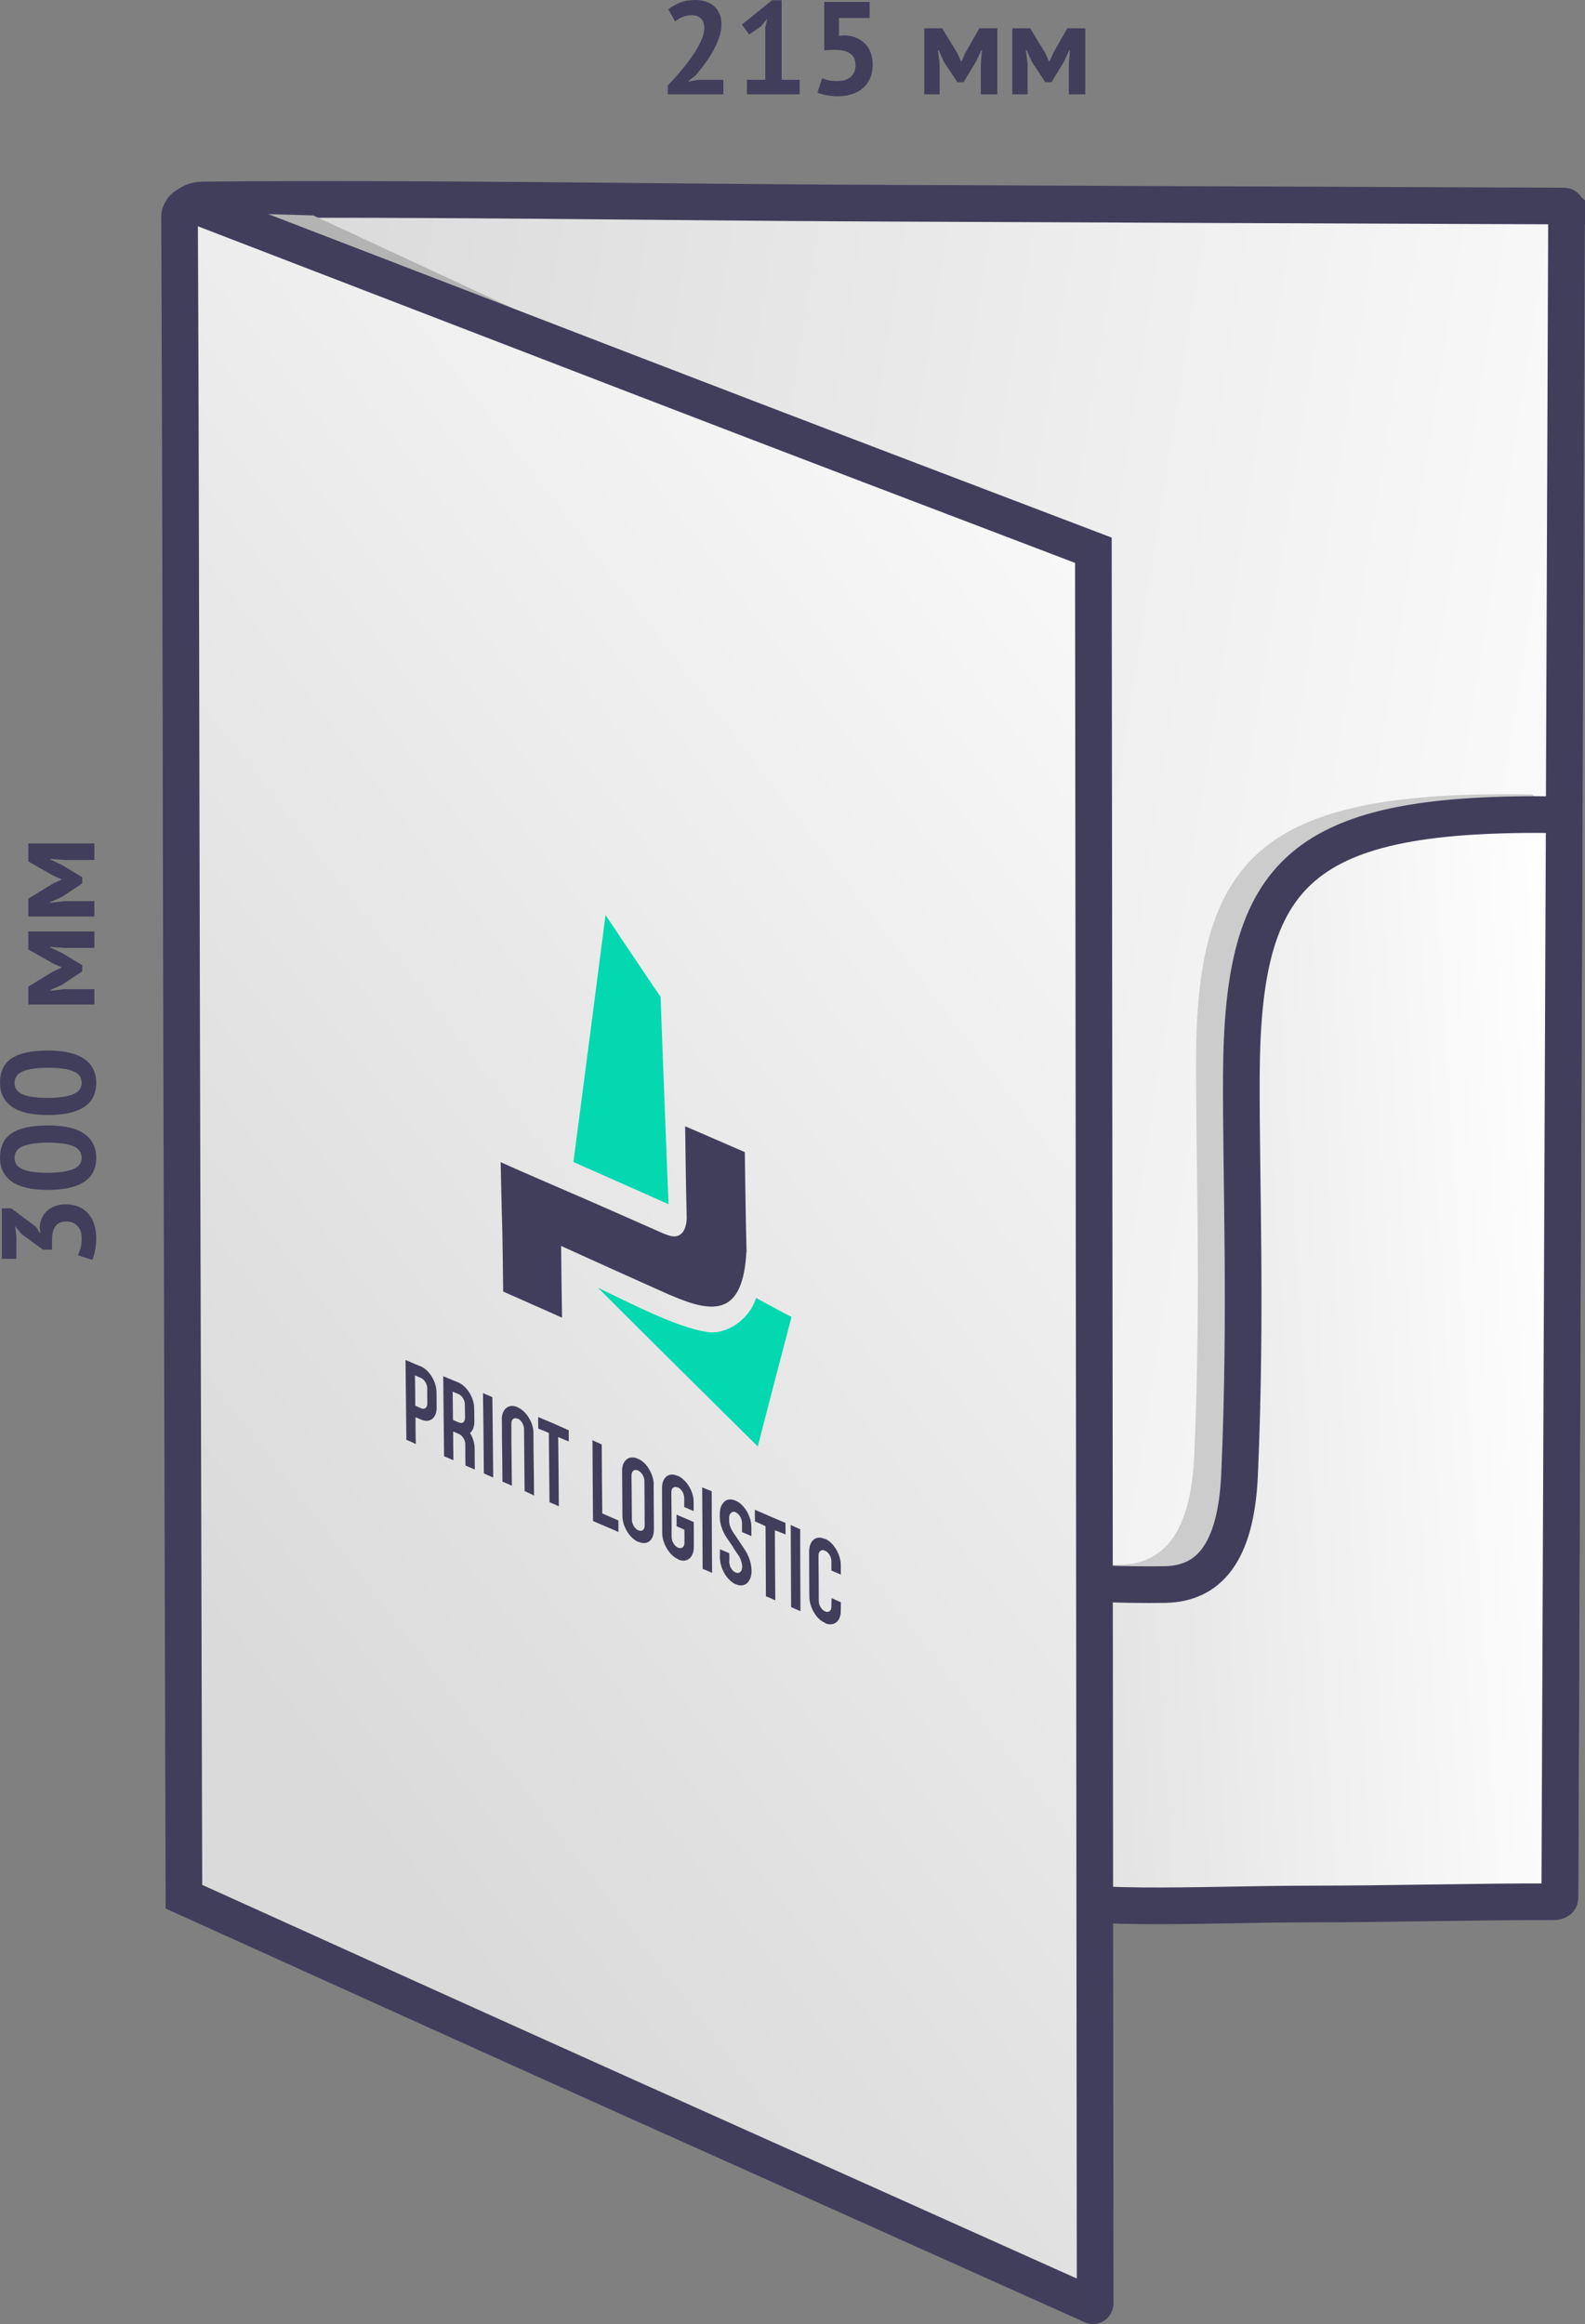 <?xml version="1.0" encoding="UTF-8"?> <!-- Creator: CorelDRAW 2021.5 --> <svg xmlns="http://www.w3.org/2000/svg" xmlns:xlink="http://www.w3.org/1999/xlink" xmlns:xodm="http://www.corel.com/coreldraw/odm/2003" xml:space="preserve" width="183.039mm" height="268.341mm" style="shape-rendering:geometricPrecision; text-rendering:geometricPrecision; image-rendering:optimizeQuality; fill-rule:evenodd; clip-rule:evenodd" viewBox="0 0 492.89 722.6"><rect x="0" y="0" width="492.89" height="722.6" fill="#808080" stroke="none"/> <defs> <style type="text/css"> <![CDATA[ .str0 {stroke:#413E5C;stroke-width:11.4;stroke-miterlimit:22.926} .fil7 {fill:#413E5C} .fil4 {fill:#B3B3B3} .fil2 {fill:#CCCCCC} .fil1 {fill:#413E5C;fill-rule:nonzero} .fil3 {fill:url(#id0)} .fil0 {fill:url(#id1)} .fil5 {fill:url(#id2)} .fil6 {fill:url(#id3)} ]]> </style> <linearGradient id="id0" gradientUnits="userSpaceOnUse" x1="284.75" y1="429.22" x2="486.59" y2="416.62"> <stop offset="0" style="stop-opacity:1; stop-color:#DADADA"></stop> <stop offset="1" style="stop-opacity:1; stop-color:#FEFEFE"></stop> </linearGradient> <linearGradient id="id1" gradientUnits="userSpaceOnUse" x1="487.28" y1="332.14" x2="57.29" y2="264.47"> <stop offset="0" style="stop-opacity:1; stop-color:#FBFBFB"></stop> <stop offset="1" style="stop-opacity:1; stop-color:#DADADA"></stop> </linearGradient> <linearGradient id="id2" gradientUnits="userSpaceOnUse" xlink:href="#id0" x1="72.27" y1="517.39" x2="470.32" y2="212.27"> </linearGradient> <linearGradient id="id3" gradientUnits="userSpaceOnUse" x1="1027.09" y1="1155.13" x2="1153.85" y2="1152.91"> <stop offset="0" style="stop-opacity:1; stop-color:#03D8B0"></stop> <stop offset="0.722" style="stop-opacity:1; stop-color:#13C7C9"></stop> <stop offset="1" style="stop-opacity:1; stop-color:#24B5E2"></stop> </linearGradient> </defs> <g id="Слой_x0020_1">  <g id="_1694938917520"> <path class="fil0 str0" d="M486.22 64.06c-71.6,-0.26 -143.2,-0.57 -214.76,-0.89 -69.33,-0.31 -138.7,-1.6 -208.03,-1 -4.03,0.04 -6.71,1.67 -6.65,6.26 1.15,85.97 0.32,170.73 0.48,256.66 0.17,87.56 0.34,175.19 0.56,262.82 -0.13,0.89 0.3,1.6 1.38,1.6 70.95,0.32 141.95,0.57 212.91,0.89 70.01,0.31 140.1,0.63 210.16,0.88 3.08,0.01 2.84,-0.69 2.84,-2.23l1.02 -260.64c0.34,-87.57 0.69,-175.26 1.03,-262.95 0.13,-0.96 -0.26,-1.41 -0.95,-1.41z"></path> <path class="fil1" d="M224.34 7.6c0,1.4 -0.25,2.81 -0.76,4.23 -0.51,1.42 -1.15,2.82 -1.93,4.19 -0.78,1.37 -1.64,2.69 -2.59,3.96 -0.94,1.27 -1.87,2.44 -2.77,3.51l-2.18 1.68 0 0.21 2.96 -0.57 7.89 0 0 4.52 -17.29 0 0 -2.75c0.66,-0.68 1.4,-1.49 2.22,-2.4 0.82,-0.92 1.65,-1.89 2.49,-2.92 0.84,-1.03 1.65,-2.09 2.44,-3.18 0.79,-1.1 1.51,-2.2 2.14,-3.31 0.63,-1.11 1.13,-2.18 1.5,-3.22 0.37,-1.04 0.55,-2.03 0.55,-2.96 0,-1.12 -0.32,-2.05 -0.97,-2.77 -0.64,-0.73 -1.66,-1.09 -3.06,-1.09 -0.88,0 -1.77,0.18 -2.69,0.55 -0.92,0.37 -1.69,0.84 -2.32,1.42l-2.14 -3.78c1.07,-0.88 2.28,-1.58 3.64,-2.12 1.36,-0.53 2.95,-0.8 4.79,-0.8 1.18,0 2.26,0.16 3.25,0.49 0.99,0.33 1.83,0.81 2.55,1.44 0.71,0.63 1.27,1.42 1.68,2.36 0.41,0.94 0.62,2.05 0.62,3.31zm7.93 17.21l5.71 0 0 -16.23 0.62 -2.79 -1.97 2.42 -3.66 2.51 -2.26 -3.08 9.37 -7.56 3 0 0 24.73 5.59 0 0 4.52 -16.39 0 0 -4.52zm28.18 0.37c1.81,0 3.19,-0.44 4.15,-1.31 0.96,-0.88 1.44,-2.08 1.44,-3.61 0,-1.64 -0.56,-2.85 -1.68,-3.61 -1.12,-0.77 -2.72,-1.15 -4.81,-1.15l-3.25 0.12 0 -15.03 14.13 0 0 5.01 -9.53 0 0 5.55 1.68 -0.16c1.34,0.05 2.55,0.3 3.64,0.74 1.08,0.44 2.01,1.05 2.77,1.83 0.77,0.78 1.36,1.73 1.77,2.83 0.41,1.11 0.62,2.35 0.62,3.72 0,1.62 -0.27,3.04 -0.82,4.27 -0.55,1.23 -1.31,2.26 -2.28,3.08 -0.97,0.82 -2.12,1.44 -3.43,1.85 -1.31,0.41 -2.75,0.62 -4.31,0.62 -1.23,0 -2.4,-0.1 -3.51,-0.31 -1.11,-0.21 -2.05,-0.49 -2.81,-0.84l1.44 -4.44c0.63,0.27 1.32,0.49 2.07,0.64 0.75,0.15 1.66,0.23 2.73,0.23zm44.57 -5.26l0.33 -4.27 -0.21 0 -1.64 3.53 -3.86 6.37 -1.93 0 -4.23 -6.37 -1.56 -3.53 -0.25 0 0.53 4.23 0 9.45 -4.77 0 0 -20.54 5.55 0 4.72 7.72 1.15 2.59 0.16 0 1.19 -2.67 4.35 -7.64 5.59 0 0 20.54 -5.13 0 0 -9.41zm27.36 0l0.33 -4.27 -0.21 0 -1.64 3.53 -3.86 6.37 -1.93 0 -4.23 -6.37 -1.56 -3.53 -0.25 0 0.53 4.23 0 9.45 -4.77 0 0 -20.54 5.55 0 4.72 7.72 1.15 2.59 0.16 0 1.19 -2.67 4.35 -7.64 5.59 0 0 20.54 -5.13 0 0 -9.41z"></path> <path class="fil1" d="M25.39 385.01c0,-1.7 -0.45,-2.99 -1.36,-3.88 -0.9,-0.89 -2,-1.34 -3.29,-1.34 -1.56,0 -2.71,0.47 -3.45,1.4 -0.74,0.93 -1.11,2.4 -1.11,4.4l0 2.96 -2.83 0 -6.78 -4.97 -1.85 -2.34 0.37 3.25 0 6.9 -4.52 0 0 -15.69 2.92 0 7.76 5.79 1.11 1.81 0.21 0 -0.25 -1.73c0.08,-0.96 0.3,-1.87 0.66,-2.73 0.36,-0.86 0.87,-1.62 1.54,-2.26 0.67,-0.64 1.5,-1.16 2.49,-1.54 0.99,-0.38 2.12,-0.58 3.41,-0.58 1.62,0 3.01,0.27 4.19,0.8 1.18,0.53 2.16,1.27 2.96,2.22 0.79,0.94 1.38,2.05 1.77,3.31 0.38,1.26 0.58,2.62 0.58,4.07 0,1.2 -0.11,2.45 -0.33,3.74 -0.22,1.29 -0.53,2.33 -0.94,3.12l-4.44 -1.44c0.36,-0.71 0.64,-1.5 0.86,-2.36 0.22,-0.86 0.33,-1.83 0.33,-2.9zm-10.47 -15.03c-5.04,0 -8.78,-0.86 -11.24,-2.59 -2.45,-1.73 -3.68,-4.2 -3.68,-7.44 0,-3.45 1.21,-5.98 3.64,-7.6 2.42,-1.62 6.18,-2.42 11.28,-2.42 5.07,0 8.83,0.87 11.3,2.61 2.46,1.74 3.7,4.22 3.7,7.46 0,3.42 -1.29,5.94 -3.88,7.56 -2.59,1.62 -6.29,2.42 -11.11,2.42zm0 -5.34c3.34,0 5.92,-0.36 7.74,-1.09 1.82,-0.73 2.73,-1.92 2.73,-3.59 0,-1.62 -0.84,-2.8 -2.51,-3.55 -1.67,-0.75 -4.33,-1.13 -7.97,-1.13 -3.31,0 -5.87,0.36 -7.68,1.07 -1.81,0.71 -2.71,1.93 -2.71,3.66 0,1.64 0.85,2.83 2.55,3.55 1.7,0.73 4.31,1.09 7.85,1.09zm0 -17.95c-5.04,0 -8.78,-0.86 -11.24,-2.59 -2.45,-1.73 -3.68,-4.2 -3.68,-7.44 0,-3.45 1.21,-5.98 3.64,-7.6 2.42,-1.62 6.18,-2.42 11.28,-2.42 5.07,0 8.83,0.87 11.3,2.61 2.46,1.74 3.7,4.22 3.7,7.46 0,3.42 -1.29,5.94 -3.88,7.56 -2.59,1.62 -6.29,2.42 -11.11,2.42zm0 -5.34c3.34,0 5.92,-0.36 7.74,-1.09 1.82,-0.73 2.73,-1.92 2.73,-3.59 0,-1.62 -0.84,-2.8 -2.51,-3.55 -1.67,-0.75 -4.33,-1.13 -7.97,-1.13 -3.31,0 -5.87,0.36 -7.68,1.07 -1.81,0.71 -2.71,1.93 -2.71,3.66 0,1.64 0.85,2.83 2.55,3.55 1.7,0.73 4.31,1.09 7.85,1.09zm5.01 -46.62l-4.27 -0.33 0 0.21 3.53 1.64 6.37 3.86 0 1.93 -6.37 4.23 -3.53 1.56 0 0.25 4.23 -0.53 9.45 0 0 4.77 -20.54 0 0 -5.55 7.72 -4.72 2.59 -1.15 0 -0.16 -2.67 -1.19 -7.64 -4.35 0 -5.59 20.54 0 0 5.13 -9.41 0zm0 -27.36l-4.27 -0.33 0 0.21 3.53 1.64 6.37 3.86 0 1.93 -6.37 4.23 -3.53 1.56 0 0.25 4.23 -0.53 9.45 0 0 4.77 -20.54 0 0 -5.55 7.72 -4.72 2.59 -1.15 0 -0.16 -2.67 -1.19 -7.64 -4.35 0 -5.59 20.54 0 0 5.13 -9.41 0z"></path> <path class="fil2" d="M348.45 486.51c-57.02,0.91 -61.9,-13.52 -74.01,33.59 -19.8,76.99 45.15,65.74 119.52,65.74 23.92,0 51.65,-0.75 75.17,-0.7 1.29,0 1.81,-1.01 1.84,-2.5l6.11 -334.75c0.01,-0.42 -0.4,-0.89 -0.91,-0.9 -81.6,-1.31 -103.88,17.64 -104.22,81.17 -0.17,31.67 1.67,72.83 -0.55,124.01 -1.09,25 -9.86,33.98 -22.95,34.35z"></path> <path class="fil3 str0" d="M362.53 492.67c-57.02,0.91 -61.9,-13.52 -74.01,33.59 -19.8,76.99 45.15,65.74 119.52,65.74 23.92,0 51.65,-0.76 75.17,-0.7 1.29,0 1.83,-1.01 1.84,-2.5l1.38 -334.57c0.01,-0.42 -0.4,-0.89 -0.91,-0.9 -81.6,-1.31 -99.15,17.46 -99.49,80.98 -0.17,31.67 1.67,72.83 -0.55,124.01 -1.09,25 -9.86,33.98 -22.95,34.35z"></path> <path class="fil4" d="M72.73 66.27l24.67 0.71 153.75 71.42 -178.42 -72.13z"></path> <path class="fil5 str0" d="M60.47 63.84l137.55 52.98c47.22,18.19 94.6,36.23 141.99,54.27 0.09,90.83 0.19,181.59 0.29,272.29 0.1,90.7 0.17,181.46 0.26,272.16 0.12,0.92 -0.17,1.51 -0.9,1.31 -47.24,-21.2 -94.38,-42.32 -141.47,-63.46 -47.04,-21.12 -94.05,-42.4 -141,-63.66 -0.23,-87.68 -0.47,-175.36 -0.7,-263.04 -0.23,-86.41 -0.26,-172.89 -0.66,-259.24 -0.01,-1.78 1.88,-4.68 4.64,-3.62z"></path> <path class="fil6" d="M235.66 449.76c-16.62,-16.47 -33.24,-32.88 -49.69,-49.35 9.96,4.73 24.19,12.21 33.77,13.72 5.76,1.05 13.24,-3.54 15.37,-10.57 3.67,1.97 7.28,4 11.03,5.91 -3.52,13.45 -7.07,26.84 -10.48,40.23 0,0.07 0,0.07 0,0.07zm-30.24 -139.85c0.76,21.46 1.63,42.99 2.47,64.51 -9.9,-4.4 -19.71,-8.79 -29.57,-13.13 3.35,-25.53 6.67,-51.12 9.98,-76.79 5.65,8.47 11.38,17 17.12,25.46 0,0 0,0 0,-0.07z"></path> <path class="fil7" d="M213.07 350.2c6.23,2.62 12.37,5.38 18.54,8.01 0.15,9.98 0.26,19.75 0.52,29.73 0,0.46 0.03,0.98 0.03,1.44 -0.06,-0.07 -0.06,-0.07 -0.06,-0.07 -1.08,19.56 -9.96,19.29 -23.26,13.52 0,0 0,0 0,0 -0.06,-0.07 -0.06,-0.07 -0.06,-0.07 -0.2,0 -0.47,-0.13 -0.64,-0.2 -11.21,-4.99 -22.5,-10.11 -33.65,-15.16 0.06,7.48 0.17,14.9 0.29,22.31 -6.08,-2.76 -12.17,-5.38 -18.31,-8.14 -0.06,-6.17 -0.15,-12.54 -0.26,-18.9 -0.23,-7.09 -0.35,-14.18 -0.52,-21.33 6.08,2.76 12.17,5.32 18.28,8.01 10.86,4.66 21.8,9.52 32.78,14.37 0.17,0 0.35,0.07 0.61,0.2 4.4,1.77 6.14,-1.38 6.2,-5.51 -0.03,-0.2 -0.03,-0.39 -0.03,-0.52 -0.23,-9.32 -0.35,-18.51 -0.47,-27.76 0,0.07 0,0.07 0,0.07z"></path> <path class="fil1" d="M130.84 424.82c-0.64,-0.2 -1.22,-0.53 -1.83,-0.72 0,0 0,0 0,0 -0.99,-0.46 -1.92,-0.85 -2.91,-1.25 0.09,8.27 0.2,16.54 0.26,24.81 0.99,0.39 1.95,0.85 2.94,1.31 -0.09,-2.89 -0.09,-5.58 -0.09,-8.33 0.55,0.2 1.19,0.53 1.83,0.79 2.65,1.12 4.77,-0.59 4.74,-3.74 -0.03,-1.71 -0.03,-3.28 -0.03,-4.79 -0.06,-3.35 -2.21,-6.89 -4.92,-8.07 0,0 0,0 0,0 0,0 0,0 0,0zm2.04 11.55c0.03,1.25 -0.84,1.97 -1.89,1.51 -0.64,-0.26 -1.25,-0.59 -1.86,-0.85 0,-3.15 -0.03,-6.23 -0.09,-9.39 0.61,0.26 1.22,0.53 1.86,0.79 1.05,0.46 1.92,1.9 1.95,3.15 0,1.58 0,3.15 0.03,4.79zm9.72 -6.5c-1.57,-0.66 -3.2,-1.31 -4.77,-1.97 0.09,8.27 0.17,16.6 0.26,24.87 0.93,0.39 1.92,0.85 2.91,1.25 -0.03,-3.02 -0.09,-5.97 -0.09,-8.93 0.58,0.2 1.19,0.52 1.83,0.79 1.08,0.46 1.95,1.9 1.95,3.08 0,2.3 0,4.46 0.06,6.69 0.96,0.46 1.95,0.85 2.91,1.25 -0.03,-2.23 -0.06,-4.4 -0.06,-6.56 0,-1.64 -0.55,-3.35 -1.43,-4.79 0.84,-0.66 1.34,-1.97 1.34,-3.48 0,-1.38 -0.03,-2.82 -0.06,-4.2 0,-3.22 -2.21,-6.83 -4.86,-8.01 0,0 0,0 0,0 0,0 0,0 0,0zm-1.83 2.82c0.61,0.26 1.22,0.52 1.86,0.79 1.05,0.46 1.95,1.9 1.92,3.15 0.03,1.44 0.03,2.82 0.06,4.2 0.03,1.25 -0.84,1.97 -1.89,1.44 -0.64,-0.2 -1.25,-0.53 -1.86,-0.79 -0.03,-2.89 -0.06,-5.84 -0.09,-8.79 0,0 0,0 0,0zm9.43 0.46c0.12,8.33 0.2,16.74 0.26,24.94 0.99,0.53 1.92,0.85 2.91,1.31 -0.09,-8.27 -0.15,-16.6 -0.26,-25 -0.96,-0.39 -1.92,-0.85 -2.91,-1.25zm15.69 12.4c0,-3.22 -2.24,-6.83 -4.86,-7.94 -0.09,-0.07 -0.15,-0.13 -0.2,-0.13 -2.62,-1.12 -4.72,0.59 -4.8,3.74 0,0 0,0 0,0 0,0.07 0,0.07 0,0.07 0.03,0 0.03,0 0.03,0.07 0.03,1.84 0.03,3.74 0.03,5.58 0.06,4.66 0.15,9.19 0.15,13.72 0.99,0.46 1.95,0.79 2.94,1.31 -0.06,-4.46 -0.09,-8.93 -0.15,-13.39 0,0 0,0 0,0 0,-1.97 0,-4 0,-5.91 -0.06,-1.31 0.79,-2.03 1.83,-1.58 0.06,0 0.12,0 0.15,0 1.08,0.46 1.92,1.9 1.95,3.22 0.06,6.43 0.12,12.93 0.17,19.29 0.96,0.46 1.92,0.92 2.94,1.38 -0.03,-4.46 -0.06,-8.93 -0.15,-13.52 0,0 0,0 0,0 0,-1.9 0,-3.87 -0.03,-5.91 0,0 0,0 0,0zm1.46 -4.99c0,1.18 0,2.43 0.03,3.61 1.08,0.46 2.18,0.85 3.29,1.38 0.06,7.22 0.12,14.31 0.2,21.53 0.96,0.39 1.92,0.79 2.91,1.25 -0.03,-7.22 -0.12,-14.37 -0.2,-21.53 1.11,0.46 2.21,0.98 3.29,1.38 0,-1.12 0,-2.36 0,-3.48 -3.2,-1.44 -6.35,-2.82 -9.52,-4.13zm19.94 29.99c-0.09,-7.15 -0.12,-14.31 -0.17,-21.46 -0.96,-0.39 -1.95,-0.85 -2.88,-1.31 0.03,8.4 0.12,16.8 0.17,25.14 0.96,0.39 1.95,0.85 2.91,1.25 0,0 0,0 0,0 1.66,0.72 3.32,1.38 5.01,2.17 0,-1.18 -0.03,-2.43 -0.03,-3.61 -1.66,-0.72 -3.35,-1.44 -5.01,-2.17 0,0 0,0 0,0zm16.01 -9.06c0,0 0,0 0,0 0,-0.07 0,-0.13 0,-0.13 0,0 0,0 0,0 -0.09,-1.58 -0.58,-3.08 -1.48,-4.59 -0.82,-1.44 -1.98,-2.49 -3.14,-3.08 0,0 0,0 -0.03,0 -0.03,0 -0.06,0 -0.09,0 -0.03,-0.07 -0.03,-0.07 -0.03,-0.07 -0.03,0 -0.09,0 -0.12,-0.07 -0.06,0 -0.12,0 -0.15,0 -0.06,0 -0.09,-0.07 -0.15,-0.07 0,0 -0.03,-0.07 -0.03,-0.07 -0.03,0 -0.06,0 -0.09,0 -0.03,0 -0.03,0 -0.06,0 -0.03,0 -0.03,0 -0.06,0 0,0 -0.06,0 -0.09,-0.07 0,0 0,0 0,0 -0.06,-0.07 -0.09,-0.07 -0.09,-0.07 0,0 0,0 0,0 -0.47,-0.07 -0.87,-0.13 -1.28,-0.07 -0.03,-0.07 -0.03,-0.07 -0.03,-0.07 -0.03,0 -0.06,0 -0.06,0 0,0.07 -0.03,0.07 -0.06,0.07 -0.03,0 -0.03,0 -0.03,0 -0.41,0 -0.82,0.13 -1.11,0.39 0,0 0,0 0,0 -1.05,0.66 -1.72,1.97 -1.66,3.87 0.03,4.66 0.06,9.19 0.09,13.85 0,1.71 0.64,3.68 1.72,5.25 0.38,-0.39 0.73,-0.79 1.14,-1.12 -0.41,0.33 -0.76,0.72 -1.14,1.12 0.87,1.31 1.98,2.3 3.11,2.82 0.06,0 0.09,0 0.17,0 1.31,0.59 2.53,0.52 3.43,-0.2 0.9,-0.72 1.37,-2.1 1.37,-3.68 -0.03,-4.59 -0.06,-9.25 -0.09,-13.85 0,-0.07 0,-0.13 0,-0.2 0,0 0,0 0,0 0,0 0,0 0,0zm-2.85 10.24c0,0.85 0.03,1.77 0.03,2.56 0,1.31 -0.84,2.03 -1.89,1.51 -0.09,0 -0.12,0 -0.17,0 -0.47,-0.26 -0.9,-0.66 -1.25,-1.18 -0.41,-0.66 -0.67,-1.44 -0.67,-2.03 -0.03,-4.66 -0.06,-9.25 -0.12,-13.85 0,-1.31 0.84,-2.03 1.89,-1.58 0,0 0,0 0,0 0.06,0 0.12,0 0.17,0.07 0,0 0,0 0,0 0.03,0 0.06,0 0.09,0 0.03,0 0.03,0 0.03,0 0.03,0.07 0.06,0.13 0.09,0.13 0,0 0,0 0,0 0.9,0.53 1.6,1.64 1.72,2.82 0,0 0,0 0,0 0,0.07 0,0.07 0,0.13 0,0 0.03,0 0.03,0 0,0 0,0 0,0.07 0.03,3.81 0.03,7.55 0.06,11.35 0,0 0,0 0,0 0,0 0,0 0,0zm15.25 -1.84c0,-0.98 0,-1.9 0,-2.95 0,-3.28 -2.21,-6.83 -4.89,-8.07 -0.09,0 -0.15,0 -0.17,0 -2.65,-1.25 -4.83,0.53 -4.77,3.87 0,4.66 0.06,9.25 0.06,13.91 0.03,3.28 2.24,6.96 4.92,8.14 0.03,0 0.09,0.07 0.17,0.13 2.65,1.12 4.77,-0.72 4.74,-4 0,-2.63 0,-5.18 -0.03,-7.68 -1.8,-0.79 -3.58,-1.58 -5.36,-2.3 0.03,1.18 0.03,2.43 0.03,3.61 0.79,0.33 1.63,0.72 2.42,1.05 0.03,1.38 0.03,2.69 0.03,4.07 0.03,1.25 -0.84,1.97 -1.89,1.58 -0.06,0 -0.12,-0.07 -0.15,-0.07 -1.08,-0.46 -1.92,-1.9 -1.95,-3.22 0,-4.66 -0.03,-9.32 -0.09,-13.98 0,-1.31 0.84,-1.97 1.89,-1.51 0.06,0 0.09,0.07 0.17,0 1.05,0.46 1.92,1.9 1.95,3.28 0,0.92 0,1.9 0,2.82 0.99,0.39 1.95,0.85 2.91,1.25 0,0.07 0,0.07 0,0.07zm2.65 -7.42c0.06,8.4 0.12,16.87 0.15,25.33 0.99,0.39 1.95,0.79 2.94,1.25 -0.06,-8.47 -0.12,-16.93 -0.12,-25.4 -0.99,-0.39 -1.98,-0.79 -2.97,-1.18zm8.44 23.23c0.03,-0.92 0.03,-1.84 0,-2.76 -0.96,-0.46 -1.92,-0.79 -2.91,-1.25 0,0.92 0,1.77 -0.03,2.69 0.06,1.31 0.38,2.69 0.99,4 0.79,-0.33 1.57,-0.72 2.33,-1.05 -0.23,-0.59 -0.35,-1.12 -0.38,-1.58 0,0 0,0 0,0 0,0 0,0 0,-0.07zm6.87 -11.03c0,-0.98 -0.23,-2.17 -0.67,-3.22 -0.84,0.26 -1.72,0.46 -2.53,0.72 0.17,0.46 0.26,0.85 0.29,1.25 -0.03,0.98 0,1.97 0,2.95 0.96,0.39 1.95,0.79 2.91,1.25 0,-0.98 0,-1.97 0,-2.95 0,0 0,0 0,0zm-4.89 -8.07c-0.06,0 -0.12,0 -0.15,-0.07 -1.66,-0.66 -3.17,-0.33 -4.02,1.18 0,0 0,0 0,0 -0.55,0.79 -0.79,1.9 -0.76,3.15 0,0.2 0,0.46 0,0.72 -0.03,2.03 0.73,4.4 2.04,6.37 0.64,0.98 1.31,1.97 2.04,3.02 0.09,0.2 0.2,0.39 0.29,0.52 0.49,0.72 0.99,1.51 1.57,2.3 0.58,0.98 0.93,2.1 1.02,3.15 0,0.07 0,0.13 0,0.2 0,0.13 0,0.2 -0.03,0.26 -0.03,0.59 -0.17,0.98 -0.47,1.25 0,0 -0.03,0.07 -0.06,0.07 -0.35,0.33 -0.82,0.46 -1.37,0.26 -0.06,-0.07 -0.47,-0.2 -0.93,-0.59 0,-0.07 -0.09,-0.07 -0.12,-0.07 0.03,0 0.12,0 0.12,0.07 -0.23,-0.26 -0.49,-0.53 -0.76,-1.12 -0.76,0.46 -1.57,0.79 -2.33,1.12 0.93,1.97 2.36,3.48 3.9,4.2 0.03,0 0.09,0 0.15,0 1.43,0.66 2.77,0.39 3.73,-0.66 0.17,-0.26 0.35,-0.53 0.49,-0.79 0.32,-0.59 0.55,-1.44 0.58,-2.23 0,-0.07 0,-0.13 0,-0.2 0,0 0,0 0,0 0,-0.2 0,-0.39 0,-0.59 0,0 0,0 0,0 -0.03,-1.05 -0.26,-2.17 -0.58,-3.22 -0.38,-1.05 -0.87,-2.1 -1.48,-3.02 -1.31,-1.97 -2.59,-3.94 -3.87,-5.78 -0.64,-1.05 -1.05,-2.23 -1.02,-3.28 0,-0.26 0,-0.53 -0.03,-0.79 0.03,-0.53 0.12,-1.05 0.35,-1.31 0.35,-0.52 0.93,-0.85 1.54,-0.59 0.29,0.13 0.58,0.26 1.05,0.72 0.32,0.39 0.61,0.79 0.81,1.31 0.82,-0.26 1.69,-0.46 2.5,-0.72 -0.82,-2.23 -2.5,-4.13 -4.22,-4.86 0,0 0,0 0,0 0,0 0,0 0,0zm5.97 2.82c0,1.18 0,2.49 0.03,3.61 1.11,0.53 2.18,0.92 3.29,1.51 0.03,7.28 0.09,14.5 0.12,21.79 0.93,0.33 1.95,0.79 2.91,1.25 -0.06,-7.28 -0.09,-14.5 -0.12,-21.79 1.08,0.39 2.21,0.85 3.32,1.31 0,-1.05 0,-2.36 -0.03,-3.61 -3.17,-1.31 -6.35,-2.69 -9.52,-4.07zm11.15 4.73c0.03,8.47 0.09,17.06 0.12,25.53 0.96,0.46 1.92,0.85 2.91,1.25 -0.03,-8.47 -0.09,-17.06 -0.09,-25.46 -0.99,-0.46 -1.98,-0.85 -2.94,-1.31zm15.57 12.47c-0.03,-2.89 -1.6,-5.91 -3.7,-7.48 -0.35,-0.26 -0.76,-0.53 -1.16,-0.66 -0.06,-0.07 -0.12,0 -0.15,0 -2.71,-1.25 -4.86,0.59 -4.83,3.94 0,4.66 0.03,9.32 0.06,13.98 0.03,3.35 2.18,7.09 4.83,8.14 0.06,0 0.09,0.07 0.17,0.2 2.65,1.05 4.86,-0.66 4.77,-4 0.03,-0.85 0.03,-1.71 0.03,-2.56 -0.96,-0.46 -1.95,-0.85 -2.88,-1.31 -0.03,0.92 -0.03,1.77 -0.06,2.56 0.06,1.38 -0.81,2.03 -1.86,1.64 -0.09,-0.07 -0.12,-0.07 -0.17,-0.07 -1.05,-0.53 -1.92,-1.9 -1.89,-3.22 -0.03,-4.66 -0.03,-9.38 -0.09,-14.11 0,-1.31 0.84,-2.03 1.92,-1.58 0.03,0.07 0.09,0 0.15,0.13 0.2,0 0.41,0.13 0.58,0.33 0.76,0.59 1.31,1.71 1.37,2.69 0,0.07 0,0.13 0,0.13 -0.03,0.98 0,1.97 0,2.95 0.96,0.46 1.92,0.79 2.91,1.25 0,-1.05 0,-1.9 0,-2.95 0,0 0,0 0,0z"></path> </g> </g> </svg> 